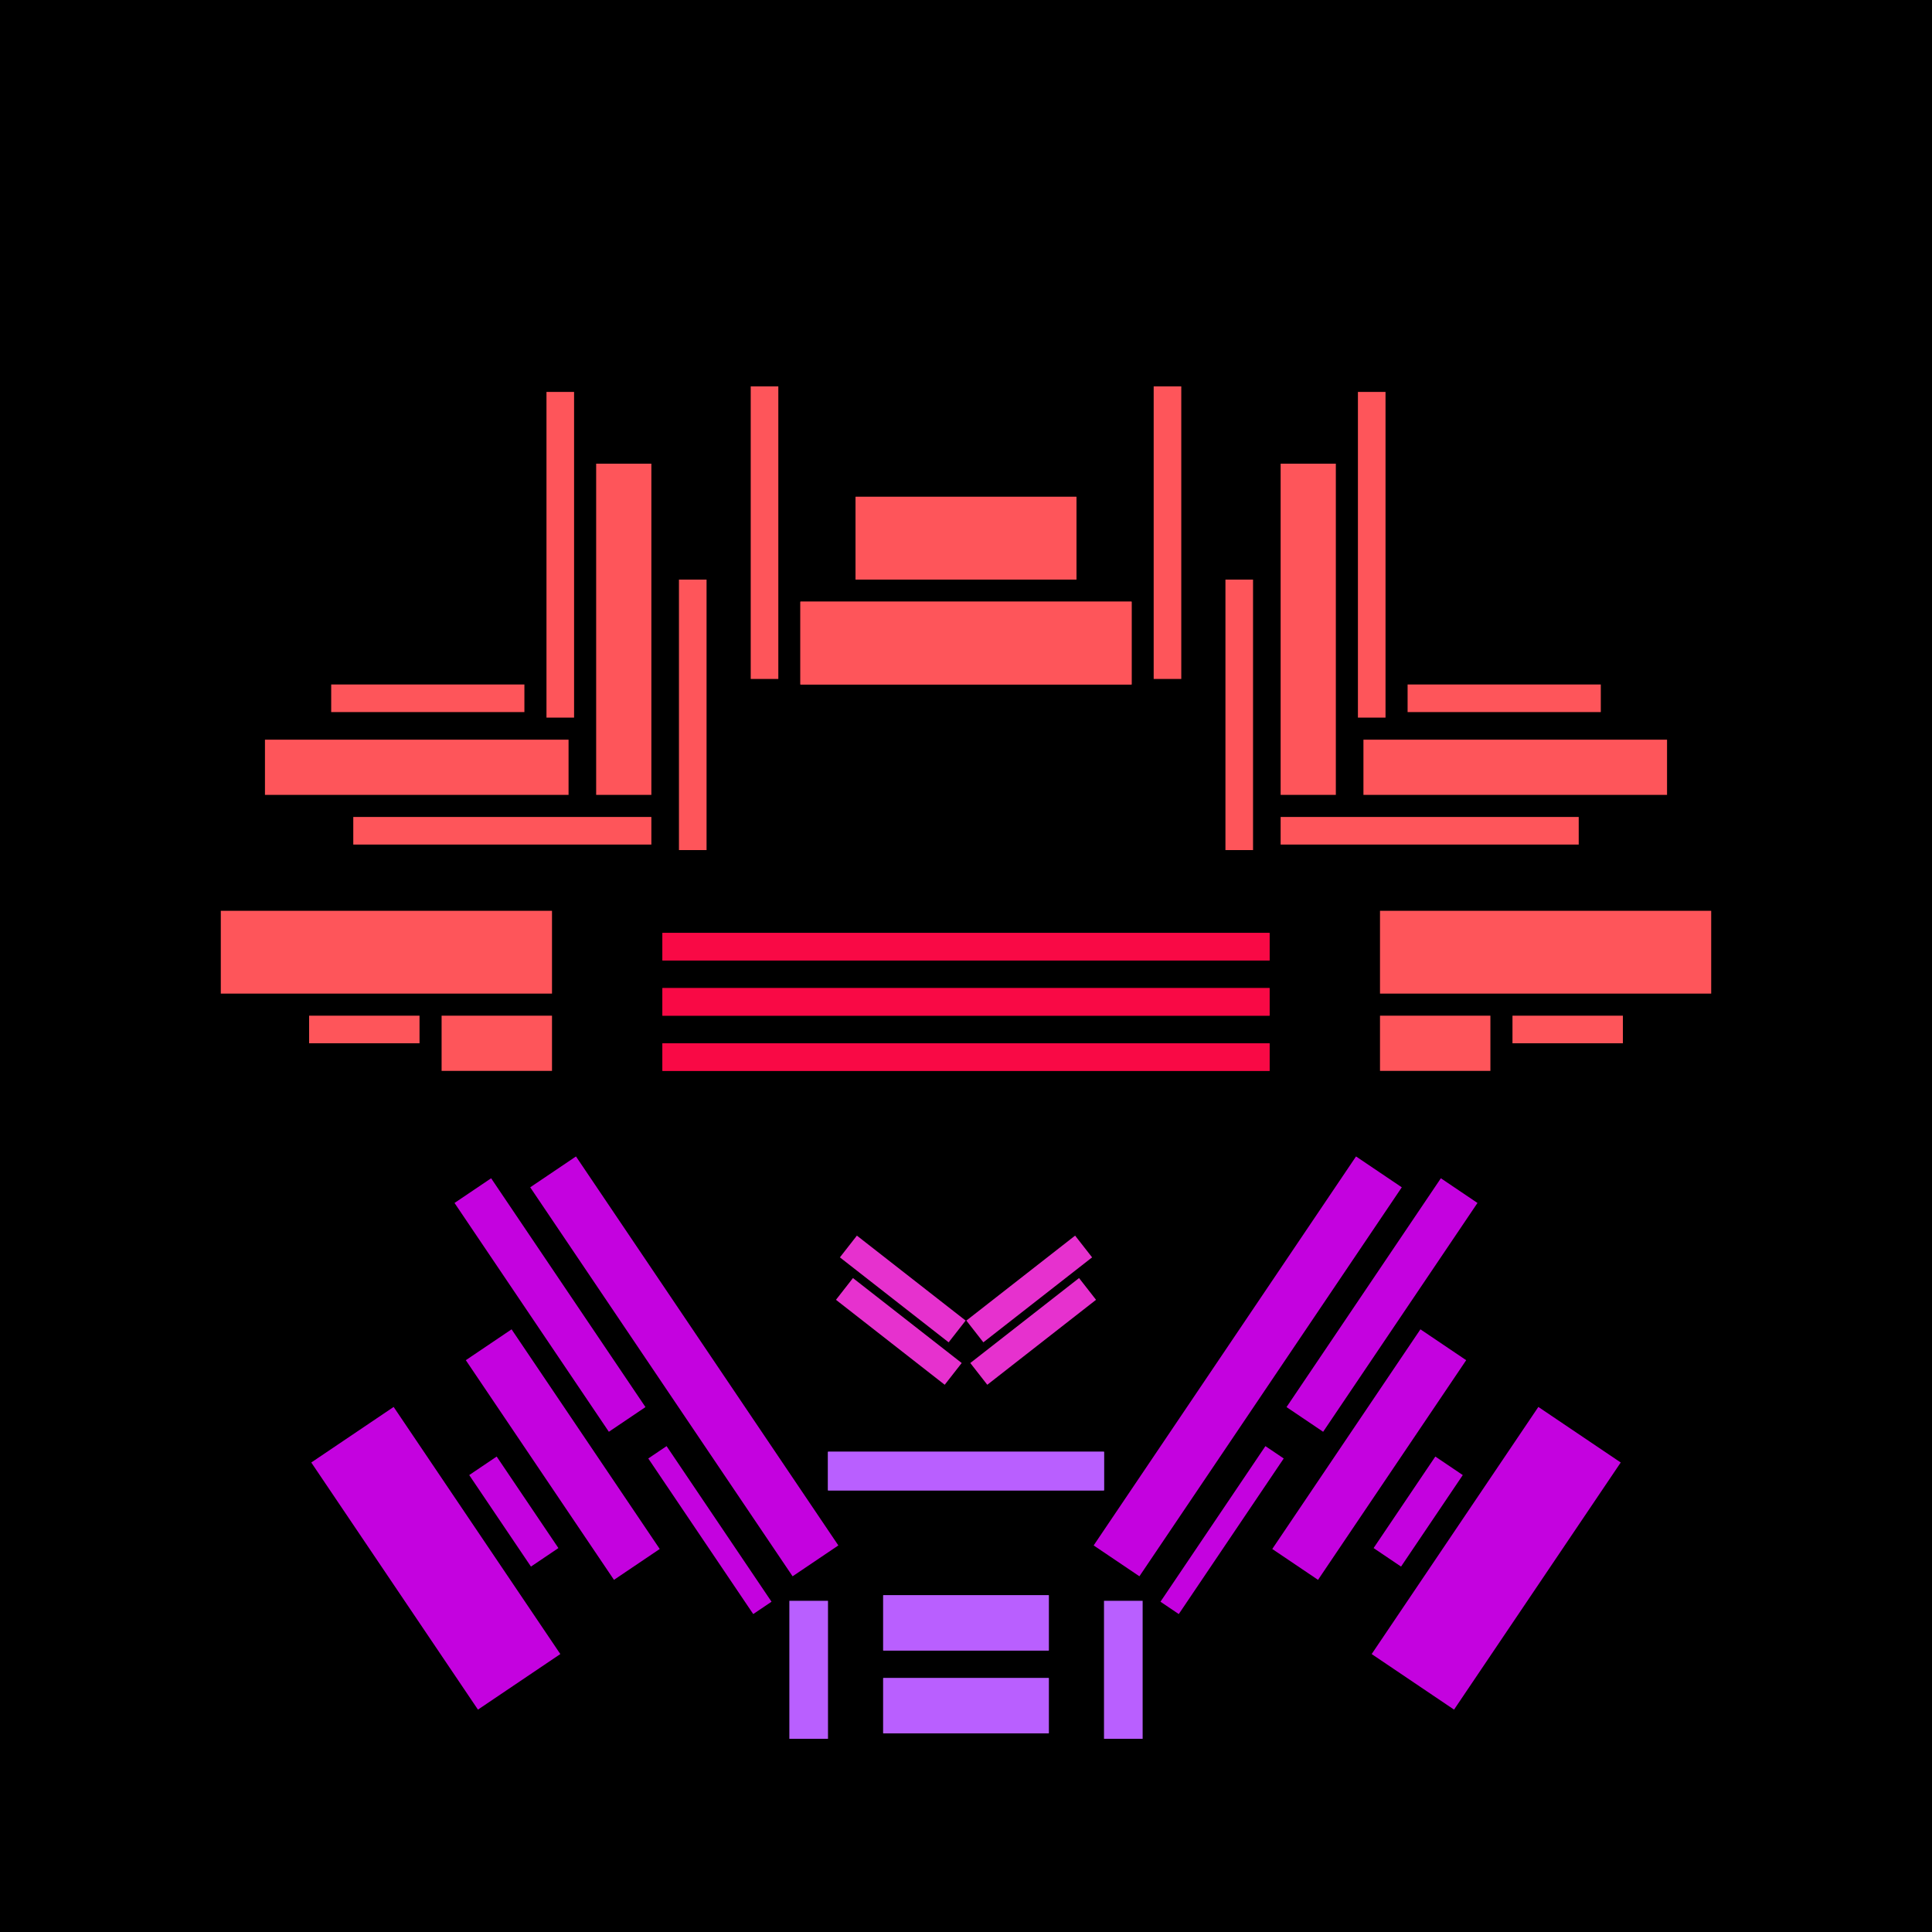 <svg xmlns='http://www.w3.org/2000/svg' preserveAspectRatio='xMinYMin meet' viewBox='0 0 350 350'> <filter id='neon' y='-2' x='-1' width='350' height='350'><feDropShadow flood-color='#3f285e' dx='0' dy='5' flood-opacity='1' stdDeviation='2' result='shadow'/><feOffset in='StrokePaint' dx='0' dy='2' result='offStrPnt'/><feFlood flood-color='#E0F2F3' flood-opacity='0.2' result='flood1' /><feOffset in='SourceGraphic' dx='0' dy='-1' result='offFlood'/><feOffset in='SourceGraphic' dx='0' dy='3' result='offShadow'/><feComposite in='flood1' in2='offFlood' operator='in'  result='cmpFlood' /><feComposite in='shadow' in2='offShadow' operator='in'  result='cmpSha' /><feGaussianBlur in='offStrPnt' stdDeviation='3.5' result='bStrokeP'/><feGaussianBlur in='cmpFlood' stdDeviation='0.8' result='bFlood'/><feGaussianBlur in='cmpSha' stdDeviation='0.4' result='bShadow'/><feMerge><feMergeNode in='bStrokeP'/><feMergeNode in='SourceGraphic'/><feMergeNode in='bFlood'/><feMergeNode in='bshadow'/></feMerge></filter><rect width='100%'  height='100%' fill='#000000'/> <g filter='url(#neon)' ><rect x='160' y= '300' width='30 ' height=  '10 '  fill= '#b95fff' /><rect x='160' y= '285' width='30 ' height=  '10 '  fill= '#b95fff' /><rect x='143' y= '286' width='7  ' height=  '25 '  fill= '#b95fff' /><rect x='150' y= '259' width='50 ' height=  '7  '  fill= '#b95fff' /><rect x='70 ' y= '251' width='18 ' height=  '54 '  fill= '#c402df' transform = '  translate( -142   , 92  ) rotate ( -34)'  /><rect x='96 ' y= '207' width='8  ' height=  '50 '  fill= '#c402df' transform = '  translate( -113   , 96  ) rotate ( -34)'  /><rect x='97 ' y= '236' width='10 ' height=  '48 '  fill= '#c402df' transform = '  translate( -128   , 101 ) rotate ( -34)'  /><rect x='127' y= '256' width='4  ' height=  '34 '  fill= '#c402df' transform = '  translate( -131   , 119 ) rotate ( -34)'  /><rect x='90 ' y= '260' width='6  ' height=  '20 '  fill= '#c402df' transform = '  translate( -135   , 98  ) rotate ( -34)'  /><rect x='119' y= '201' width='10 ' height=  '85 '  fill= '#c402df' transform = '  translate( -115   , 111 ) rotate ( -34)'  /><rect x='160' y= '300' width='30 ' height=  '10 '  fill= '#b95fff' transform= 'scale(-1,1) translate(-350,0)'/><rect x='160' y= '285' width='30 ' height=  '10 '  fill= '#b95fff' transform= 'scale(-1,1) translate(-350,0)'/><rect x='143' y= '286' width='7  ' height=  '25 '  fill= '#b95fff' transform= 'scale(-1,1) translate(-350,0)'/><rect x='150' y= '259' width='50 ' height=  '7  '  fill= '#b95fff' transform= 'scale(-1,1) translate(-350,0)'/><rect x='70 ' y= '251' width='18 ' height=  '54 '  fill= '#c402df' transform = ' scale(-1,1)  translate(-350,0) translate( -142   , 92  ) rotate ( -34)'  /><rect x='96 ' y= '207' width='8  ' height=  '50 '  fill= '#c402df' transform = ' scale(-1,1)  translate(-350,0) translate( -113   , 96  ) rotate ( -34)'  /><rect x='97 ' y= '236' width='10 ' height=  '48 '  fill= '#c402df' transform = ' scale(-1,1)  translate(-350,0) translate( -128   , 101 ) rotate ( -34)'  /><rect x='127' y= '256' width='4  ' height=  '34 '  fill= '#c402df' transform = ' scale(-1,1)  translate(-350,0) translate( -131   , 119 ) rotate ( -34)'  /><rect x='90 ' y= '260' width='6  ' height=  '20 '  fill= '#c402df' transform = ' scale(-1,1)  translate(-350,0) translate( -135   , 98  ) rotate ( -34)'  /><rect x='119' y= '201' width='10 ' height=  '85 '  fill= '#c402df' transform = ' scale(-1,1)  translate(-350,0) translate( -115   , 111 ) rotate ( -34)'  /><rect x='40 ' y= '161' width='60 ' height=  '15 '  fill= '#FE555A' /><rect x='56 ' y= '180' width='20 ' height=  '5  '  fill= '#FE555A' /><rect x='80 ' y= '180' width='20 ' height=  '10 '  fill= '#FE555A' /><rect x='60 ' y= '120' width='35 ' height=  '5  '  fill= '#FE555A' /><rect x='48 ' y= '130' width='55 ' height=  '10 '  fill= '#FE555A' /><rect x='64 ' y= '144' width='54 ' height=  '5  '  fill= '#FE555A' /><rect x='123' y= '101' width='5  ' height=  '49 '  fill= '#FE555A' /><rect x='108' y= '80 ' width='10 ' height=  '60 '  fill= '#FE555A' /><rect x='99 ' y= '67 ' width='5  ' height=  '59 '  fill= '#FE555A' /><rect x='136' y= '66 ' width='5  ' height=  '53 '  fill= '#FE555A' /><rect x='155' y= '86 ' width='40 ' height=  '15 '  fill= '#FE555A' /><rect x='145' y= '105' width='60 ' height=  '15 '  fill= '#FE555A' /><rect x='40 ' y= '161' width='60 ' height=  '15 '  fill= '#FE555A' transform= 'scale(-1,1) translate(-350,0)'/><rect x='56 ' y= '180' width='20 ' height=  '5  '  fill= '#FE555A' transform= 'scale(-1,1) translate(-350,0)'/><rect x='80 ' y= '180' width='20 ' height=  '10 '  fill= '#FE555A' transform= 'scale(-1,1) translate(-350,0)'/><rect x='60 ' y= '120' width='35 ' height=  '5  '  fill= '#FE555A' transform= 'scale(-1,1) translate(-350,0)'/><rect x='48 ' y= '130' width='55 ' height=  '10 '  fill= '#FE555A' transform= 'scale(-1,1) translate(-350,0)'/><rect x='64 ' y= '144' width='54 ' height=  '5  '  fill= '#FE555A' transform= 'scale(-1,1) translate(-350,0)'/><rect x='123' y= '101' width='5  ' height=  '49 '  fill= '#FE555A' transform= 'scale(-1,1) translate(-350,0)'/><rect x='108' y= '80 ' width='10 ' height=  '60 '  fill= '#FE555A' transform= 'scale(-1,1) translate(-350,0)'/><rect x='99 ' y= '67 ' width='5  ' height=  '59 '  fill= '#FE555A' transform= 'scale(-1,1) translate(-350,0)'/><rect x='136' y= '66 ' width='5  ' height=  '53 '  fill= '#FE555A' transform= 'scale(-1,1) translate(-350,0)'/><rect x='155' y= '86 ' width='40 ' height=  '15 '  fill= '#FE555A' transform= 'scale(-1,1) translate(-350,0)'/><rect x='145' y= '105' width='60 ' height=  '15 '  fill= '#FE555A' transform= 'scale(-1,1) translate(-350,0)'/><rect x='150' y= '235' width='25 ' height=  '5  '  fill= '#e631ce' transform = '  translate( 181 , -50 ) rotate ( 38 )'  /><rect x='151' y= '227' width='25 ' height=  '5  '  fill= '#e631ce' transform = '  translate( 176 , -52 ) rotate ( 38 )'  /><rect x='150' y= '235' width='25 ' height=  '5  '  fill= '#e631ce' transform = ' scale(-1,1)  translate(-350,0) translate( 181 , -50 ) rotate ( 38 )'  /><rect x='151' y= '227' width='25 ' height=  '5  '  fill= '#e631ce' transform = ' scale(-1,1)  translate(-350,0) translate( 176 , -52 ) rotate ( 38 )'  /></g><g fill-opacity='0.85'><rect x='120' y= '165' width='110' height=  '5  '  fill= '#FF0A47' filter='url(#neon)'  /><rect x='120' y= '175' width='110' height=  '5  '  fill= '#FF0A47' filter='url(#neon)'  /><rect x='120' y= '185' width='110' height=  '5  '  fill= '#FF0A47' filter='url(#neon)'  /><rect x='120' y= '165' width='110' height=  '5  '  fill= '#FF0A47' filter='url(#neon)'  transform= 'scale(-1,1) translate(-350,0)'/><rect x='120' y= '175' width='110' height=  '5  '  fill= '#FF0A47' filter='url(#neon)'  transform= 'scale(-1,1) translate(-350,0)'/><rect x='120' y= '185' width='110' height=  '5  '  fill= '#FF0A47' filter='url(#neon)'  transform= 'scale(-1,1) translate(-350,0)'/></g></svg>
